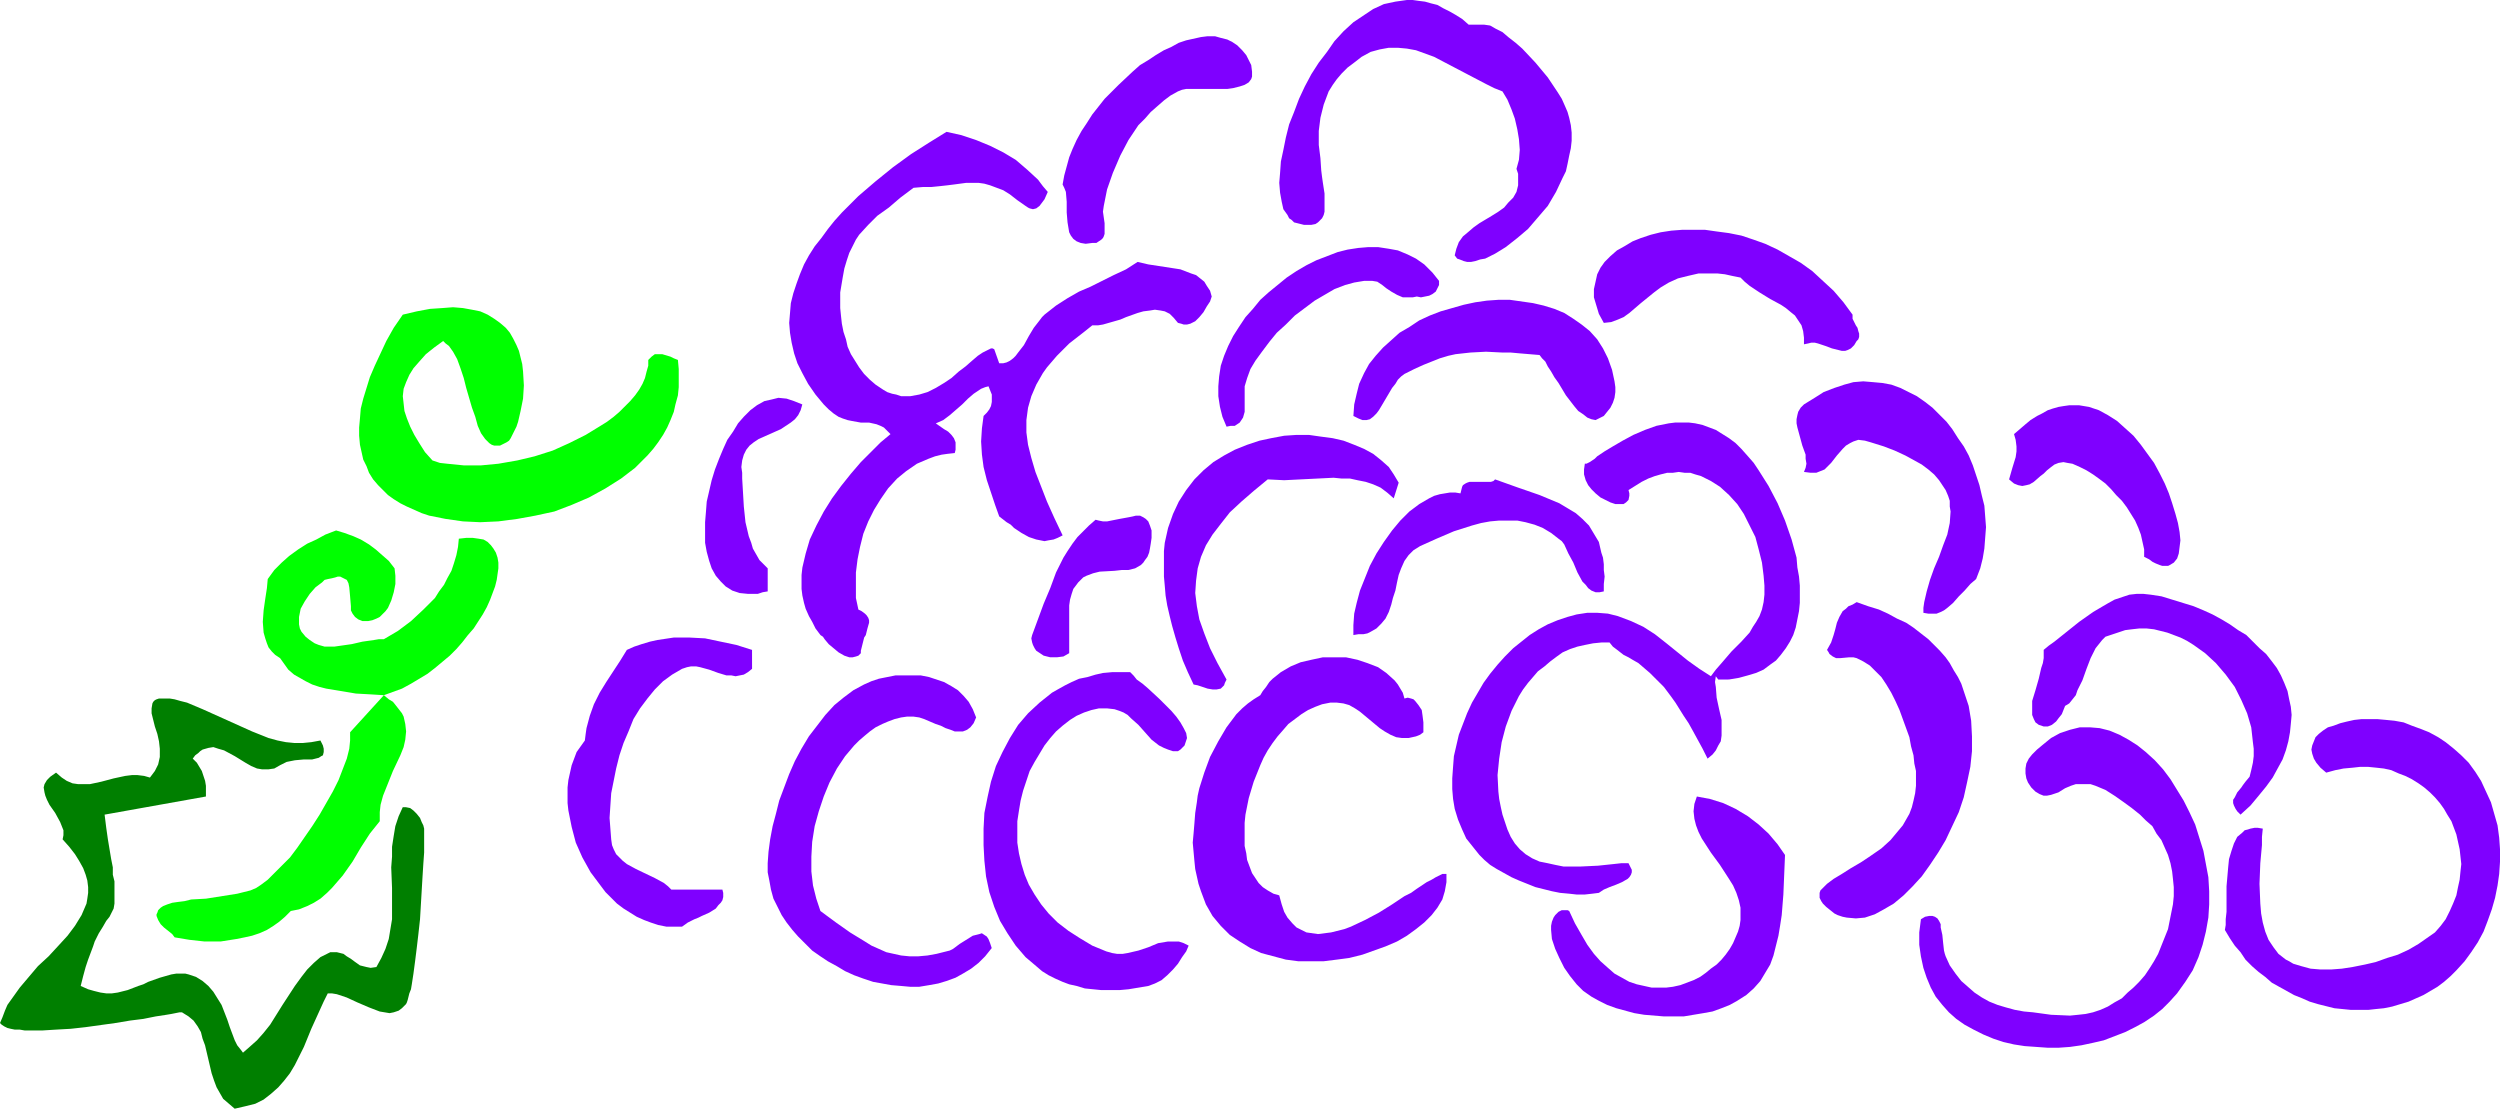 <?xml version="1.0" encoding="UTF-8" standalone="no"?>
<svg
   version="1.0"
   width="129.766mm"
   height="57.548mm"
   id="svg25"
   sodipodi:docname="Grapes 47.wmf"
   xmlns:inkscape="http://www.inkscape.org/namespaces/inkscape"
   xmlns:sodipodi="http://sodipodi.sourceforge.net/DTD/sodipodi-0.dtd"
   xmlns="http://www.w3.org/2000/svg"
   xmlns:svg="http://www.w3.org/2000/svg">
  <sodipodi:namedview
     id="namedview25"
     pagecolor="#ffffff"
     bordercolor="#000000"
     borderopacity="0.25"
     inkscape:showpageshadow="2"
     inkscape:pageopacity="0.0"
     inkscape:pagecheckerboard="0"
     inkscape:deskcolor="#d1d1d1"
     inkscape:document-units="mm" />
  <defs
     id="defs1">
    <pattern
       id="WMFhbasepattern"
       patternUnits="userSpaceOnUse"
       width="6"
       height="6"
       x="0"
       y="0" />
  </defs>
  <path
     style="fill:#7f00ff;fill-opacity:1;fill-rule:evenodd;stroke:none"
     d="m 285.385,50.094 0.323,-1.293 0.485,-1.293 0.808,-1.131 0.97,-0.808 1.131,-0.97 1.131,-0.808 2.424,-1.454 1.293,-0.808 1.131,-0.808 0.808,-0.97 0.97,-0.97 0.646,-1.131 0.323,-1.293 v -0.646 -0.808 -0.808 l -0.323,-0.97 0.485,-1.778 0.162,-1.939 -0.162,-2.101 -0.323,-1.939 -0.485,-2.101 -0.646,-1.778 -0.808,-1.939 -0.97,-1.616 -1.616,-0.646 -1.616,-0.808 -3.394,-1.778 -3.394,-1.778 -3.394,-1.778 -1.778,-0.646 -1.778,-0.646 -1.778,-0.323 -1.778,-0.162 h -1.778 l -1.778,0.323 -1.778,0.485 -1.778,0.97 -1.454,1.131 -1.293,0.97 -1.131,1.131 -0.97,1.131 -0.808,1.131 -0.808,1.293 -0.485,1.293 -0.485,1.293 -0.323,1.293 -0.323,1.293 -0.323,2.585 v 2.747 l 0.323,2.585 0.162,2.424 0.162,1.293 0.162,1.131 0.323,2.101 v 1.939 0.808 0.808 l -0.162,0.646 -0.323,0.646 -0.323,0.323 -0.485,0.485 -0.485,0.323 -0.808,0.162 h -0.646 -0.808 l -0.646,-0.162 -0.646,-0.162 -0.646,-0.162 -0.485,-0.485 -0.485,-0.323 -0.323,-0.646 -0.808,-1.131 -0.323,-1.454 -0.323,-1.778 -0.162,-1.939 0.162,-1.939 0.162,-2.262 0.485,-2.262 0.485,-2.424 0.646,-2.585 0.97,-2.424 0.97,-2.585 1.131,-2.424 1.293,-2.424 1.454,-2.262 1.616,-2.101 1.454,-2.101 1.778,-1.939 1.939,-1.778 1.939,-1.293 1.939,-1.293 2.101,-0.97 2.262,-0.485 1.131,-0.162 L 276.012,0 h 1.131 l 1.131,0.162 1.293,0.162 1.131,0.323 1.293,0.323 1.131,0.646 1.293,0.646 1.131,0.646 1.293,0.808 1.293,1.131 h 3.07 l 1.131,0.162 1.131,0.646 1.293,0.646 1.131,0.97 1.454,1.131 1.293,1.131 2.586,2.747 2.424,2.909 0.97,1.454 0.97,1.454 0.808,1.293 0.646,1.454 0.485,1.131 0.323,1.131 0.323,1.454 0.162,1.454 v 1.616 l -0.162,1.454 -0.323,1.454 -0.323,1.616 -0.323,1.454 -0.646,1.293 -1.293,2.747 -1.616,2.747 -1.939,2.262 -1.939,2.262 -2.101,1.778 -2.262,1.778 -2.101,1.293 -0.97,0.485 -0.97,0.485 -0.97,0.162 -0.97,0.323 -0.808,0.162 h -0.808 l -0.646,-0.162 -0.808,-0.323 -0.485,-0.162 z"
     id="path1" />
  <path
     style="fill:#7f00ff;fill-opacity:1;fill-rule:evenodd;stroke:none"
     d="m 208.464,36.197 0.323,-1.778 0.485,-1.778 0.485,-1.778 0.646,-1.616 0.808,-1.778 0.97,-1.778 0.97,-1.454 1.131,-1.778 2.424,-3.07 2.747,-2.747 2.747,-2.585 1.454,-1.293 1.616,-0.97 1.454,-0.97 1.616,-0.97 1.454,-0.646 1.454,-0.808 1.454,-0.485 1.454,-0.323 1.454,-0.323 1.293,-0.162 h 1.454 l 1.131,0.323 1.293,0.323 0.97,0.485 0.97,0.646 0.97,0.97 0.808,0.97 0.646,1.293 0.323,0.646 0.162,1.293 v 0.485 0.485 l -0.162,0.485 -0.485,0.646 -0.808,0.485 -0.97,0.323 -1.293,0.323 -1.131,0.162 h -2.909 -2.747 -1.293 -1.131 l -0.808,0.162 -0.808,0.323 -1.454,0.808 -1.293,0.97 -1.293,1.131 -1.293,1.131 -1.131,1.293 -1.293,1.293 -0.97,1.454 -0.97,1.454 -1.616,3.07 -1.454,3.393 -1.131,3.232 -0.646,3.232 -0.162,1.131 0.323,2.262 v 1.131 0.97 l -0.162,0.485 -0.162,0.323 -0.323,0.323 -0.485,0.323 -0.485,0.323 h -0.808 l -1.293,0.162 -0.97,-0.162 -0.808,-0.323 -0.646,-0.485 -0.485,-0.646 -0.323,-0.646 -0.162,-0.97 -0.162,-0.97 -0.162,-1.939 v -2.101 l -0.162,-1.939 -0.323,-0.808 z"
     id="path2" />
  <path
     style="fill:#7f00ff;fill-opacity:1;fill-rule:evenodd;stroke:none"
     d="m 205.555,37.651 -0.646,1.454 -0.485,0.646 -0.485,0.646 -0.646,0.485 -0.646,0.162 -0.646,-0.162 -0.323,-0.162 -0.485,-0.323 -1.616,-1.131 -1.454,-1.131 -1.293,-0.808 -1.293,-0.485 -1.293,-0.485 -1.131,-0.323 -1.131,-0.162 h -1.293 -1.131 l -2.424,0.323 -1.293,0.162 -1.454,0.162 -1.616,0.162 h -1.616 l -1.939,0.162 -1.293,0.97 -1.293,0.97 -2.262,1.939 -2.262,1.616 -1.778,1.778 -1.778,1.939 -0.646,0.97 -0.646,1.293 -0.646,1.293 -0.485,1.454 -0.485,1.616 -0.323,1.778 -0.485,2.909 v 3.07 l 0.162,1.616 0.162,1.454 0.323,1.616 0.485,1.454 0.323,1.454 0.646,1.454 0.808,1.293 0.808,1.293 0.97,1.293 1.131,1.131 1.131,0.97 1.454,0.97 0.808,0.485 0.97,0.323 0.808,0.162 0.97,0.323 h 1.778 l 1.778,-0.323 1.616,-0.485 1.616,-0.808 1.616,-0.97 1.454,-0.97 1.454,-1.293 1.293,-0.97 1.293,-1.131 1.131,-0.97 0.97,-0.646 0.97,-0.485 0.646,-0.323 h 0.323 l 0.323,0.162 0.97,2.747 h 0.808 l 0.646,-0.162 0.646,-0.323 0.646,-0.485 0.485,-0.485 0.485,-0.646 1.131,-1.454 0.97,-1.778 0.97,-1.616 1.131,-1.454 0.485,-0.646 0.485,-0.485 2.262,-1.778 2.262,-1.454 2.262,-1.293 2.262,-0.97 2.262,-1.131 2.262,-1.131 2.424,-1.131 2.262,-1.454 2.101,0.485 2.101,0.323 2.101,0.323 2.101,0.323 2.101,0.808 0.97,0.323 0.808,0.646 0.808,0.646 0.485,0.808 0.646,0.97 0.323,1.131 -0.323,0.97 -0.646,0.97 -0.646,1.131 -0.808,0.97 -0.808,0.808 -0.97,0.485 -0.646,0.162 h -0.646 l -0.485,-0.162 -0.646,-0.162 -0.808,-0.97 -0.808,-0.808 -0.97,-0.485 -0.808,-0.162 -1.131,-0.162 -0.97,0.162 -1.293,0.162 -1.131,0.323 -2.262,0.808 -1.131,0.485 -1.131,0.323 -2.262,0.646 -0.97,0.162 h -1.131 l -1.616,1.293 -1.454,1.131 -1.454,1.131 -1.293,1.293 -1.131,1.131 -0.97,1.131 -0.97,1.131 -0.808,1.131 -0.646,1.131 -0.646,1.131 -0.97,2.262 -0.646,2.262 -0.323,2.424 v 2.424 l 0.323,2.424 0.646,2.585 0.808,2.747 1.131,2.909 1.131,2.909 1.454,3.232 1.616,3.393 -0.97,0.485 -0.808,0.323 -0.97,0.162 -0.808,0.162 -0.808,-0.162 -0.808,-0.162 -1.454,-0.485 -1.454,-0.808 -1.454,-0.97 -0.646,-0.646 -0.808,-0.485 -1.454,-1.131 -0.808,-2.262 -0.808,-2.424 -0.808,-2.424 -0.646,-2.585 -0.323,-2.424 -0.162,-2.585 0.162,-2.585 0.323,-2.424 0.646,-0.646 0.485,-0.646 0.323,-0.646 0.162,-0.808 v -0.808 -0.646 l -0.323,-0.808 -0.323,-0.808 -0.646,0.162 -0.808,0.323 -1.454,0.97 -1.131,0.97 -1.131,1.131 -2.424,2.101 -1.293,0.97 -1.454,0.646 1.616,1.131 0.808,0.485 0.646,0.646 0.485,0.646 0.323,0.808 v 0.97 0.485 l -0.162,0.646 -1.454,0.162 -1.131,0.162 -1.293,0.323 -1.293,0.485 -1.131,0.485 -1.131,0.485 -2.101,1.454 -1.778,1.454 -1.778,1.939 -1.454,2.101 -1.293,2.101 -1.131,2.262 -0.97,2.424 -0.646,2.586 -0.485,2.424 -0.323,2.586 v 2.585 2.424 l 0.485,2.262 0.646,0.323 0.646,0.485 0.323,0.323 0.323,0.485 0.162,0.485 v 0.485 l -0.323,1.131 -0.323,1.293 -0.323,0.485 -0.162,0.646 -0.323,1.293 -0.162,0.646 v 0.485 l -0.485,0.485 -0.485,0.162 -0.646,0.162 h -0.646 l -0.97,-0.323 -1.131,-0.646 -0.97,-0.808 -0.97,-0.808 -0.808,-0.97 -0.323,-0.485 -0.485,-0.323 -0.97,-1.293 -0.646,-1.293 -0.646,-1.131 -0.646,-1.454 -0.323,-1.131 -0.323,-1.454 -0.162,-1.293 v -2.747 l 0.162,-1.454 0.646,-2.747 0.808,-2.747 1.293,-2.747 1.454,-2.747 1.616,-2.585 1.778,-2.424 1.939,-2.424 1.939,-2.262 1.939,-1.939 1.939,-1.939 1.939,-1.616 -0.646,-0.646 -0.646,-0.646 -0.646,-0.323 -0.808,-0.323 -1.454,-0.323 h -1.616 l -1.778,-0.323 -0.808,-0.162 -0.97,-0.323 -0.808,-0.323 -0.97,-0.646 -0.97,-0.808 -0.97,-0.97 -1.616,-1.939 -1.454,-2.101 -1.131,-2.101 -0.97,-1.939 -0.646,-1.939 -0.485,-2.101 -0.323,-1.939 -0.162,-1.939 0.162,-1.939 0.162,-1.939 0.485,-1.939 0.646,-1.939 0.646,-1.778 0.808,-1.939 0.97,-1.778 1.131,-1.778 1.293,-1.616 1.293,-1.778 1.293,-1.616 1.454,-1.616 3.232,-3.232 3.394,-2.909 3.394,-2.747 3.555,-2.585 3.555,-2.262 3.394,-2.101 2.909,0.646 2.909,0.97 2.747,1.131 2.586,1.293 2.424,1.454 2.262,1.939 2.101,1.939 0.97,1.293 z"
     id="path3" />
  <path
     style="fill:#7f00ff;fill-opacity:1;fill-rule:evenodd;stroke:none"
     d="m 363.438,61.729 v 0.808 l 0.323,0.646 0.323,0.646 0.323,0.485 0.162,0.646 0.162,0.485 v 0.646 l -0.162,0.485 -0.323,0.323 -0.485,0.808 -0.646,0.646 -0.646,0.323 -0.485,0.162 h -0.646 l -0.646,-0.162 -1.293,-0.323 -1.293,-0.485 -1.454,-0.485 -0.646,-0.162 h -0.646 l -0.646,0.162 -0.808,0.162 v -1.293 l -0.162,-1.293 -0.323,-1.131 -0.646,-0.97 -0.646,-0.97 -0.808,-0.646 -0.97,-0.808 -0.97,-0.646 -2.101,-1.131 -2.101,-1.293 -1.939,-1.293 -0.97,-0.808 -0.808,-0.808 -1.616,-0.323 -1.454,-0.323 -1.454,-0.162 h -1.293 -1.293 -1.131 l -2.101,0.485 -1.939,0.485 -1.778,0.808 -1.616,0.97 -1.293,0.97 -2.586,2.101 -2.262,1.939 -1.131,0.808 -1.131,0.485 -1.293,0.485 -1.454,0.162 -0.97,-1.778 -0.485,-1.616 -0.485,-1.616 v -1.616 l 0.323,-1.454 0.323,-1.454 0.646,-1.293 0.808,-1.131 1.131,-1.131 1.293,-1.131 1.454,-0.808 1.616,-0.97 1.616,-0.646 1.939,-0.646 1.939,-0.485 2.101,-0.323 2.101,-0.162 h 2.262 2.262 l 2.262,0.323 2.424,0.323 2.424,0.485 2.424,0.808 2.262,0.808 2.424,1.131 2.262,1.293 2.262,1.293 2.262,1.616 2.101,1.939 2.101,1.939 1.939,2.262 z"
     id="path4" />
  <path
     style="fill:#7f00ff;fill-opacity:1;fill-rule:evenodd;stroke:none"
     d="m 282.315,55.103 v 0.808 l -0.323,0.646 -0.323,0.646 -0.646,0.485 -0.646,0.323 -0.808,0.162 -0.808,0.162 -0.808,-0.162 -0.808,0.162 h -0.646 -0.646 -0.646 l -1.131,-0.485 -1.131,-0.646 -0.97,-0.646 -0.808,-0.646 -0.97,-0.646 -0.97,-0.162 h -1.616 l -1.939,0.323 -1.778,0.485 -2.101,0.808 -1.939,1.131 -1.939,1.131 -1.939,1.454 -1.939,1.454 -1.778,1.778 -1.778,1.616 -1.454,1.778 -1.454,1.939 -1.293,1.778 -0.97,1.616 -0.646,1.778 -0.485,1.616 v 1.131 1.293 1.293 1.293 l -0.323,1.131 -0.323,0.485 -0.323,0.485 -0.485,0.323 -0.485,0.323 h -0.808 l -0.808,0.162 -0.808,-1.939 -0.485,-1.939 -0.323,-2.101 v -1.939 l 0.162,-1.939 0.323,-2.101 0.646,-1.939 0.808,-1.939 0.97,-1.939 1.131,-1.778 1.293,-1.939 1.454,-1.616 1.454,-1.778 1.616,-1.454 1.778,-1.454 1.778,-1.454 1.939,-1.293 1.939,-1.131 1.939,-0.97 2.101,-0.808 2.101,-0.808 1.939,-0.485 2.101,-0.323 1.939,-0.162 h 1.939 l 2.101,0.323 1.778,0.323 1.939,0.808 1.616,0.808 1.616,1.131 1.616,1.616 z"
     id="path5" />
  <path
     style="fill:#7f00ff;fill-opacity:1;fill-rule:evenodd;stroke:none"
     d="m 302.03,69.647 -1.939,-0.162 -1.939,-0.162 -1.778,-0.162 h -1.616 l -3.232,-0.162 -3.07,0.162 -2.909,0.323 -1.454,0.323 -1.616,0.485 -1.616,0.646 -1.616,0.646 -1.778,0.808 -1.939,0.97 -0.646,0.485 -0.646,0.646 -0.485,0.808 -0.646,0.808 -2.101,3.555 -0.485,0.808 -0.485,0.646 -0.646,0.646 -0.646,0.485 -0.646,0.162 h -0.808 l -0.808,-0.323 -0.97,-0.485 0.162,-2.262 0.485,-2.101 0.485,-1.939 0.97,-2.101 0.97,-1.778 1.293,-1.616 1.454,-1.616 1.616,-1.454 1.616,-1.454 1.939,-1.131 1.939,-1.293 2.101,-0.97 2.101,-0.808 2.262,-0.646 2.262,-0.646 2.262,-0.485 2.262,-0.323 2.262,-0.162 h 2.262 l 2.262,0.323 2.262,0.323 2.101,0.485 2.101,0.646 1.939,0.808 1.778,1.131 1.616,1.131 1.616,1.293 1.454,1.616 1.131,1.778 0.97,1.939 0.808,2.262 0.485,2.262 0.162,1.131 v 0.97 l -0.162,1.131 -0.323,0.97 -0.485,0.97 -0.646,0.808 -0.646,0.808 -0.97,0.485 -0.646,0.323 -0.808,-0.162 -0.808,-0.323 -0.808,-0.646 -0.97,-0.646 -0.808,-0.97 -1.616,-2.101 -1.454,-2.424 -0.808,-1.131 -0.646,-1.131 -0.646,-0.97 -0.485,-0.97 -0.646,-0.646 z"
     id="path6" />
  <path
     style="fill:#00ff00;fill-opacity:1;fill-rule:evenodd;stroke:none"
     d="m 86.941,66.9 -1.778,1.293 -1.616,1.293 -1.293,1.454 -1.131,1.293 -0.808,1.293 -0.646,1.454 -0.485,1.293 -0.162,1.454 0.162,1.454 0.162,1.454 0.485,1.454 0.646,1.616 0.808,1.616 0.97,1.616 1.131,1.778 1.454,1.616 1.454,0.485 1.454,0.162 1.616,0.162 1.616,0.162 h 3.394 l 3.394,-0.323 3.717,-0.646 3.394,-0.808 3.555,-1.131 3.232,-1.454 3.232,-1.616 2.909,-1.778 1.293,-0.808 1.293,-0.97 1.131,-0.97 1.131,-1.131 0.97,-0.97 0.97,-1.131 0.808,-1.131 0.646,-1.131 0.485,-1.131 0.323,-1.293 0.323,-1.131 v -1.131 l 0.646,-0.646 0.646,-0.485 h 0.646 0.808 l 1.616,0.485 0.646,0.323 0.808,0.323 0.162,1.778 v 1.778 1.778 l -0.162,1.616 -0.485,1.778 -0.323,1.454 -0.646,1.616 -0.646,1.454 -0.808,1.454 -0.97,1.454 -0.97,1.293 -1.131,1.293 -1.131,1.131 -1.293,1.293 -2.747,2.101 -3.07,1.939 -3.232,1.778 -3.394,1.454 -3.394,1.293 -3.717,0.808 -3.555,0.646 -3.717,0.485 -3.555,0.162 -3.394,-0.162 -3.394,-0.485 -1.616,-0.323 -1.616,-0.323 -1.454,-0.485 -1.454,-0.646 -1.454,-0.646 -1.293,-0.646 -1.293,-0.808 -1.131,-0.808 -0.97,-0.97 -0.97,-0.97 -0.97,-1.131 -0.808,-1.293 -0.485,-1.293 -0.646,-1.293 -0.323,-1.454 -0.323,-1.454 -0.162,-1.778 v -1.616 l 0.162,-1.778 0.162,-1.939 0.485,-1.939 0.646,-2.101 0.646,-2.101 0.97,-2.262 1.131,-2.424 1.131,-2.424 1.454,-2.585 1.778,-2.585 2.747,-0.646 2.586,-0.485 2.424,-0.162 2.101,-0.162 1.939,0.162 1.778,0.323 1.616,0.323 1.454,0.646 1.293,0.808 1.131,0.808 1.131,0.97 0.808,0.97 0.646,1.131 0.646,1.293 0.485,1.131 0.323,1.293 0.323,1.293 0.162,1.454 0.162,2.747 -0.162,2.585 -0.485,2.424 -0.485,2.101 -0.323,0.97 -0.485,0.97 -0.323,0.646 -0.323,0.646 -0.323,0.485 -0.485,0.323 -0.646,0.323 -0.646,0.323 h -0.485 -0.646 l -0.485,-0.162 -0.485,-0.323 -0.323,-0.323 -0.485,-0.485 -0.808,-1.131 -0.646,-1.454 -0.485,-1.778 -0.646,-1.778 -1.131,-3.878 -0.485,-1.939 -0.646,-1.939 -0.646,-1.778 -0.808,-1.454 -0.808,-1.131 -0.646,-0.485 z"
     id="path7" />
  <path
     style="fill:#7f00ff;fill-opacity:1;fill-rule:evenodd;stroke:none"
     d="m 387.678,113.6 -1.131,0.97 -1.131,1.293 -1.131,1.131 -1.131,1.293 -1.131,0.97 -0.646,0.485 -0.646,0.323 -0.808,0.323 h -0.646 -0.97 l -0.97,-0.162 v -0.97 l 0.162,-1.131 0.485,-2.101 0.646,-2.262 0.808,-2.262 0.97,-2.262 0.808,-2.262 0.808,-2.101 0.485,-2.262 0.162,-2.262 -0.162,-0.97 v -1.131 l -0.323,-0.97 -0.485,-1.131 -0.646,-0.97 -0.646,-0.97 -0.97,-1.131 -1.131,-0.97 -1.293,-0.97 -1.454,-0.808 -1.778,-0.97 -2.101,-0.97 -2.101,-0.808 -2.586,-0.808 -1.131,-0.323 -1.293,-0.162 -0.97,0.323 -0.646,0.323 -0.808,0.485 -0.646,0.646 -1.131,1.293 -1.131,1.454 -0.646,0.646 -0.646,0.646 -0.808,0.323 -0.808,0.323 h -1.131 l -1.293,-0.162 0.323,-0.808 0.162,-0.808 -0.162,-0.97 v -0.808 l -0.646,-1.778 -0.485,-1.778 -0.485,-1.778 -0.162,-0.808 v -0.808 l 0.162,-0.808 0.162,-0.646 0.485,-0.808 0.646,-0.646 2.101,-1.293 1.778,-1.131 2.101,-0.808 1.939,-0.646 1.778,-0.485 1.939,-0.162 1.939,0.162 1.778,0.162 1.778,0.323 1.778,0.646 1.616,0.808 1.616,0.808 1.616,1.131 1.454,1.131 1.293,1.293 1.454,1.454 1.131,1.454 1.131,1.778 1.131,1.616 0.97,1.778 0.808,1.939 0.646,1.939 0.646,1.939 0.485,2.101 0.485,1.939 0.162,2.101 0.162,2.101 -0.162,2.101 -0.162,2.101 -0.323,1.939 -0.485,1.939 z"
     id="path8" />
  <path
     style="fill:#7f00ff;fill-opacity:1;fill-rule:evenodd;stroke:none"
     d="m 157.398,79.342 -0.323,1.131 -0.485,0.97 -0.646,0.808 -0.808,0.646 -0.97,0.646 -0.97,0.646 -4.363,1.939 -0.97,0.646 -0.808,0.646 -0.646,0.808 -0.485,0.97 -0.323,1.131 -0.162,1.293 0.162,1.131 v 1.131 l 0.162,2.747 0.162,2.747 0.323,3.07 0.646,2.747 0.485,1.293 0.323,1.131 0.646,1.131 0.646,1.131 0.808,0.808 0.808,0.808 v -0.162 4.686 l -0.97,0.162 -0.97,0.323 h -0.97 -0.97 l -1.616,-0.162 -1.454,-0.485 -1.293,-0.808 -0.97,-0.97 -0.97,-1.131 -0.808,-1.454 -0.485,-1.454 -0.485,-1.778 -0.323,-1.778 v -1.939 -2.101 l 0.162,-1.939 0.162,-2.101 0.485,-2.101 0.485,-2.101 0.646,-2.101 0.808,-2.101 0.808,-1.939 0.808,-1.778 1.131,-1.616 0.97,-1.616 1.131,-1.293 1.293,-1.293 1.293,-0.97 1.454,-0.808 1.454,-0.323 1.293,-0.323 1.616,0.162 1.454,0.485 z"
     id="path9" />
  <path
     style="fill:#7f00ff;fill-opacity:1;fill-rule:evenodd;stroke:none"
     d="m 420.644,109.237 v -1.454 l -0.323,-1.454 -0.323,-1.454 -0.485,-1.293 -0.646,-1.454 -0.808,-1.293 -0.808,-1.293 -0.97,-1.293 -1.131,-1.131 -0.97,-1.131 -1.131,-1.131 -1.293,-0.97 -1.131,-0.808 -1.293,-0.808 -1.293,-0.646 -1.454,-0.646 -0.97,-0.162 -0.808,-0.162 -0.97,0.162 -0.808,0.323 -0.646,0.485 -0.808,0.646 -0.646,0.646 -0.646,0.485 -1.293,1.131 -0.808,0.485 -0.646,0.162 -0.808,0.162 -0.808,-0.162 -0.808,-0.323 -0.97,-0.808 0.646,-2.262 0.646,-2.101 0.162,-1.131 v -0.97 l -0.162,-1.293 -0.323,-1.131 1.131,-0.97 1.131,-0.97 0.97,-0.808 1.293,-0.808 0.97,-0.485 1.131,-0.646 0.97,-0.323 1.131,-0.323 0.97,-0.162 1.131,-0.162 h 1.939 l 1.939,0.323 1.939,0.646 1.778,0.97 1.778,1.131 1.616,1.454 1.616,1.454 1.454,1.778 1.293,1.778 1.293,1.778 1.131,2.101 0.97,1.939 0.808,1.939 0.646,1.939 0.646,2.101 0.485,1.778 0.323,1.778 0.162,1.616 -0.162,1.293 -0.162,1.293 -0.323,0.97 -0.646,0.808 -0.808,0.485 -0.323,0.162 h -1.131 l -0.485,-0.162 -0.808,-0.323 -0.646,-0.323 -0.646,-0.485 z"
     id="path10" />
  <path
     style="fill:#7f00ff;fill-opacity:1;fill-rule:evenodd;stroke:none"
     d="m 337.097,133.315 -0.485,-0.646 -0.162,1.131 0.162,0.97 0.162,2.101 0.485,2.262 0.485,2.101 v 2.101 0.97 l -0.162,1.131 -0.485,0.808 -0.485,0.97 -0.646,0.808 -0.97,0.808 -0.97,-1.939 -0.97,-1.778 -0.97,-1.778 -0.808,-1.454 -0.97,-1.454 -0.808,-1.293 -0.808,-1.293 -0.808,-1.131 -1.454,-1.939 -1.454,-1.454 -1.293,-1.293 -1.131,-0.97 -1.131,-0.97 -1.131,-0.646 -0.808,-0.485 -0.97,-0.485 -1.454,-1.131 -0.646,-0.485 -0.646,-0.808 h -1.616 l -1.616,0.162 -1.616,0.323 -1.454,0.323 -1.454,0.485 -1.454,0.646 -1.131,0.808 -1.293,0.97 -1.131,0.97 -1.293,0.97 -0.97,1.131 -0.97,1.131 -0.97,1.293 -0.808,1.293 -1.454,2.909 -1.131,3.07 -0.808,3.07 -0.485,3.232 -0.323,3.232 0.162,3.232 0.162,1.454 0.323,1.616 0.323,1.454 0.485,1.454 0.485,1.454 0.646,1.454 0.808,1.293 0.97,1.131 1.131,0.97 1.293,0.808 1.454,0.646 1.616,0.323 1.454,0.323 1.616,0.323 h 3.394 l 3.394,-0.162 3.07,-0.323 1.454,-0.162 h 1.454 l 0.323,0.646 0.323,0.646 v 0.485 l -0.162,0.485 -0.323,0.485 -0.323,0.323 -1.131,0.646 -1.131,0.485 -1.293,0.485 -1.131,0.485 -0.485,0.323 -0.485,0.323 -1.293,0.162 -1.454,0.162 h -1.616 l -1.454,-0.162 -1.778,-0.162 -1.616,-0.323 -3.232,-0.808 -3.232,-1.293 -1.454,-0.646 -1.454,-0.808 -1.454,-0.808 -1.293,-0.808 -1.131,-0.97 -0.97,-0.97 -1.293,-1.616 -1.293,-1.616 -0.808,-1.778 -0.808,-1.939 -0.646,-2.101 -0.323,-1.939 -0.162,-1.939 v -2.101 l 0.162,-2.262 0.162,-2.101 0.485,-2.101 0.485,-2.101 0.808,-2.101 0.808,-2.101 0.97,-2.101 1.131,-1.939 1.131,-1.939 1.293,-1.778 1.454,-1.778 1.454,-1.616 1.616,-1.616 1.616,-1.293 1.616,-1.293 1.778,-1.131 1.778,-0.97 1.939,-0.808 1.939,-0.646 1.778,-0.485 2.101,-0.323 h 1.939 l 2.101,0.162 1.939,0.485 1.293,0.485 1.293,0.485 2.424,1.131 2.262,1.454 2.262,1.778 4.202,3.393 2.262,1.616 2.262,1.454 0.97,-1.293 1.131,-1.293 1.939,-2.262 1.939,-1.939 1.616,-1.778 0.646,-1.131 0.646,-0.97 0.646,-1.131 0.485,-1.293 0.323,-1.454 0.162,-1.454 v -1.778 l -0.162,-1.939 -0.323,-2.586 -0.646,-2.585 -0.646,-2.424 -1.131,-2.262 -1.131,-2.262 -1.293,-1.939 -1.616,-1.778 -1.778,-1.616 -1.778,-1.131 -0.97,-0.485 -0.97,-0.485 -1.131,-0.323 -0.97,-0.323 h -1.131 l -1.131,-0.162 -1.131,0.162 h -1.131 l -1.293,0.323 -1.131,0.323 -1.293,0.485 -1.293,0.646 -1.293,0.808 -1.293,0.808 0.162,0.646 v 0.485 l -0.162,0.808 -0.485,0.485 -0.485,0.323 h -0.808 -0.808 l -0.97,-0.323 -0.97,-0.485 -0.97,-0.485 -0.97,-0.808 -0.808,-0.808 -0.646,-0.808 -0.485,-0.97 -0.323,-1.131 v -0.97 l 0.162,-1.131 h 0.323 l 0.323,-0.162 0.323,-0.162 0.485,-0.323 0.485,-0.323 0.485,-0.485 1.454,-0.97 1.616,-0.97 1.939,-1.131 2.101,-1.131 2.262,-0.97 2.262,-0.808 2.424,-0.485 1.293,-0.162 h 1.293 1.293 l 1.293,0.162 1.454,0.323 1.293,0.485 1.293,0.485 1.293,0.808 1.293,0.808 1.293,0.97 1.131,1.131 1.293,1.454 1.131,1.293 0.97,1.454 1.939,3.07 1.778,3.393 1.454,3.393 1.293,3.717 0.97,3.555 0.162,1.939 0.323,1.778 0.162,1.778 v 1.778 1.616 l -0.162,1.616 -0.323,1.616 -0.323,1.616 -0.485,1.454 -0.646,1.293 -0.808,1.293 -0.97,1.293 -0.97,1.131 -1.131,0.808 -1.293,0.97 -1.454,0.646 -1.616,0.485 -1.778,0.485 -1.939,0.323 z"
     id="path11" />
  <path
     style="fill:#7f00ff;fill-opacity:1;fill-rule:evenodd;stroke:none"
     d="m 274.396,94.694 -0.97,3.07 -1.293,-1.131 -1.293,-0.97 -1.454,-0.646 -1.454,-0.485 -1.616,-0.323 -1.454,-0.323 h -1.616 l -1.616,-0.162 -3.232,0.162 -3.232,0.162 -3.232,0.162 -3.232,-0.162 -2.747,2.262 -2.424,2.101 -2.262,2.101 -1.778,2.262 -1.616,2.101 -1.293,2.101 -0.97,2.262 -0.646,2.262 -0.323,2.424 -0.162,2.424 0.323,2.585 0.485,2.586 0.97,2.747 1.131,2.909 1.454,2.909 1.778,3.232 -0.323,0.646 -0.162,0.485 -0.323,0.323 -0.323,0.323 -0.808,0.162 h -0.808 l -0.97,-0.162 -0.97,-0.323 -0.97,-0.323 -0.808,-0.162 -1.131,-2.424 -0.97,-2.262 -0.808,-2.424 -0.646,-2.101 -0.646,-2.262 -0.485,-1.939 -0.485,-2.101 -0.323,-1.939 -0.162,-1.939 -0.162,-1.778 v -1.778 -1.616 -1.616 l 0.162,-1.616 0.323,-1.454 0.323,-1.454 0.97,-2.747 1.131,-2.424 1.454,-2.262 1.616,-2.101 1.778,-1.778 1.939,-1.616 2.101,-1.293 2.101,-1.131 2.424,-0.97 2.424,-0.808 2.262,-0.485 2.586,-0.485 2.424,-0.162 h 2.424 l 2.262,0.323 2.424,0.323 2.101,0.485 2.101,0.808 1.939,0.808 1.778,0.97 1.616,1.293 1.454,1.293 0.97,1.454 z"
     id="path12" />
  <path
     style="fill:#7f00ff;fill-opacity:1;fill-rule:evenodd;stroke:none"
     d="m 314.635,116.024 -0.808,0.162 h -0.808 l -0.808,-0.323 -0.646,-0.485 -0.485,-0.646 -0.646,-0.646 -0.97,-1.778 -0.808,-1.939 -0.97,-1.778 -0.808,-1.778 -0.485,-0.646 -0.646,-0.485 -1.454,-1.131 -1.616,-0.97 -1.616,-0.646 -1.778,-0.485 -1.616,-0.323 h -1.778 -1.778 l -1.778,0.162 -1.778,0.323 -1.778,0.485 -3.555,1.131 -3.394,1.454 -3.232,1.454 -1.293,0.808 -0.97,0.97 -0.808,1.131 -0.646,1.454 -0.485,1.293 -0.323,1.454 -0.323,1.616 -0.485,1.454 -0.323,1.293 -0.485,1.454 -0.646,1.293 -0.808,0.97 -0.97,0.97 -1.131,0.646 -0.646,0.323 -0.808,0.162 h -0.97 l -0.97,0.162 v -1.939 l 0.162,-2.262 0.485,-2.101 0.646,-2.424 0.97,-2.424 0.97,-2.424 1.293,-2.424 1.454,-2.262 1.616,-2.262 1.616,-1.939 1.778,-1.778 1.939,-1.454 1.939,-1.131 0.97,-0.485 1.131,-0.323 0.97,-0.162 0.97,-0.162 h 1.131 l 0.97,0.162 0.162,-0.646 0.162,-0.646 0.162,-0.323 0.485,-0.323 0.323,-0.162 0.485,-0.162 h 0.97 1.131 0.97 1.131 l 0.485,-0.162 0.323,-0.323 2.262,0.808 2.262,0.808 4.202,1.454 1.939,0.808 1.939,0.808 1.616,0.97 1.616,0.97 1.293,1.131 1.293,1.293 0.97,1.616 0.97,1.616 0.485,2.101 0.323,0.97 0.162,1.293 v 1.131 l 0.162,1.293 -0.162,1.454 z"
     id="path13" />
  <path
     style="fill:#7f00ff;fill-opacity:1;fill-rule:evenodd;stroke:none"
     d="m 225.917,104.066 v 1.454 l -0.162,1.131 -0.162,0.97 -0.162,0.808 -0.323,0.808 -0.485,0.646 -0.323,0.485 -0.485,0.485 -1.131,0.646 -1.293,0.323 h -1.293 l -1.454,0.162 -2.909,0.162 -1.293,0.323 -1.293,0.485 -0.646,0.323 -0.485,0.485 -0.485,0.485 -0.485,0.646 -0.485,0.646 -0.323,0.97 -0.323,1.131 -0.162,1.131 v 9.372 l -1.131,0.646 -1.293,0.162 h -1.293 l -1.293,-0.323 -0.97,-0.646 -0.485,-0.323 -0.323,-0.485 -0.323,-0.646 -0.162,-0.485 -0.162,-0.808 0.162,-0.646 2.262,-6.141 1.293,-3.07 1.131,-3.07 1.454,-2.909 0.808,-1.293 0.97,-1.454 0.97,-1.293 1.131,-1.131 1.131,-1.131 1.293,-1.131 0.646,0.162 0.808,0.162 h 0.808 l 0.808,-0.162 1.616,-0.323 1.778,-0.323 0.808,-0.162 0.646,-0.162 h 0.808 l 0.646,0.323 0.485,0.323 0.485,0.485 0.323,0.808 z"
     id="path14" />
  <path
     style="fill:#00ff00;fill-opacity:1;fill-rule:evenodd;stroke:none"
     d="m 77.406,111.5 0.162,1.454 v 1.616 l -0.323,1.616 -0.485,1.616 -0.646,1.454 -0.485,0.646 -0.485,0.485 -0.646,0.646 -0.646,0.323 -0.808,0.323 -0.808,0.162 H 71.589 71.104 l -0.808,-0.323 -0.646,-0.485 -0.485,-0.646 -0.323,-0.646 v -0.808 l -0.162,-1.939 -0.162,-1.778 -0.162,-0.808 -0.323,-0.646 -0.646,-0.323 -0.646,-0.323 h -0.485 l -0.485,0.162 -0.646,0.162 -0.808,0.162 -0.646,0.162 -0.485,0.485 -1.293,0.97 -1.131,1.293 -0.97,1.454 -0.808,1.454 -0.162,0.808 -0.162,0.808 v 0.808 0.646 l 0.162,0.808 0.323,0.646 0.808,0.97 0.808,0.646 0.97,0.646 0.808,0.323 1.131,0.323 h 0.97 0.97 l 1.131,-0.162 2.262,-0.323 2.101,-0.485 2.262,-0.323 0.97,-0.162 h 0.97 l 2.747,-1.616 2.586,-1.939 2.424,-2.262 2.262,-2.262 0.808,-1.293 0.97,-1.293 0.646,-1.293 0.808,-1.454 0.485,-1.454 0.485,-1.616 0.323,-1.616 0.162,-1.616 1.454,-0.162 h 1.293 l 1.131,0.162 0.97,0.162 0.808,0.485 0.646,0.646 0.485,0.646 0.485,0.808 0.323,0.97 0.162,0.97 v 1.131 l -0.162,1.131 -0.162,1.131 -0.323,1.293 -0.485,1.293 -0.485,1.293 -0.646,1.454 -0.808,1.454 -1.778,2.747 -1.131,1.293 -1.131,1.454 -1.131,1.293 -1.293,1.293 -2.909,2.424 -1.454,1.131 -1.616,0.97 -1.616,0.97 -1.778,0.97 -1.778,0.646 -1.778,0.646 0.97,0.808 0.808,0.485 0.646,0.808 1.131,1.454 0.323,0.646 0.323,1.454 0.162,1.454 -0.162,1.616 -0.323,1.454 -0.646,1.616 -1.454,3.07 -1.293,3.232 -0.646,1.616 -0.485,1.778 -0.162,1.454 v 1.778 l -1.939,2.424 -1.778,2.747 -1.616,2.747 -1.939,2.747 -2.101,2.424 -0.97,0.97 -1.293,1.131 -1.293,0.808 -1.293,0.646 -1.616,0.646 -1.616,0.323 -1.131,1.131 -1.131,0.97 -1.131,0.808 -1.293,0.808 -1.454,0.646 -1.454,0.485 -1.454,0.323 -1.616,0.323 -3.07,0.485 h -3.232 l -2.909,-0.323 -2.909,-0.485 -0.485,-0.646 -0.808,-0.646 -0.808,-0.646 -0.646,-0.646 -0.485,-0.808 -0.323,-0.808 v -0.323 l 0.162,-0.323 0.162,-0.485 0.485,-0.485 0.485,-0.323 0.808,-0.323 0.97,-0.323 1.131,-0.162 1.293,-0.162 1.293,-0.323 2.909,-0.162 3.07,-0.485 3.07,-0.485 1.293,-0.323 1.293,-0.323 1.131,-0.485 0.97,-0.646 1.293,-0.97 1.293,-1.293 1.454,-1.454 1.616,-1.616 1.454,-1.939 1.454,-2.101 1.454,-2.101 1.454,-2.262 2.586,-4.525 1.131,-2.262 0.808,-2.101 0.808,-2.101 0.485,-1.939 0.162,-1.616 v -0.808 -0.808 l 6.626,-7.272 v 0 l -2.586,-0.162 -2.909,-0.162 -2.909,-0.485 -2.909,-0.485 -1.293,-0.323 -1.454,-0.485 -1.293,-0.646 -1.131,-0.646 -1.131,-0.646 -1.131,-0.97 -0.808,-1.131 -0.808,-1.131 -0.97,-0.646 -0.646,-0.646 -0.646,-0.808 -0.323,-0.808 -0.323,-0.97 -0.323,-1.131 -0.162,-2.101 0.162,-2.262 0.323,-2.262 0.323,-2.101 0.162,-1.778 1.293,-1.778 1.454,-1.454 1.454,-1.293 1.778,-1.293 1.778,-1.131 1.778,-0.808 1.778,-0.97 2.101,-0.808 1.616,0.485 1.778,0.646 1.454,0.646 1.616,0.97 1.293,0.97 1.293,1.131 1.293,1.131 z"
     id="path15" />
  <path
     style="fill:#7f00ff;fill-opacity:1;fill-rule:evenodd;stroke:none"
     d="m 439.551,159.816 -0.646,-0.646 -0.323,-0.485 -0.323,-0.646 -0.162,-0.485 v -0.646 l 0.323,-0.485 0.485,-0.97 0.808,-0.97 0.323,-0.485 0.485,-0.646 0.808,-0.97 0.162,-0.646 0.162,-0.646 0.323,-1.454 0.162,-1.293 v -1.454 l -0.162,-1.293 -0.323,-2.909 -0.808,-2.747 -1.131,-2.586 -1.293,-2.586 -1.778,-2.424 -1.939,-2.262 -2.101,-1.939 -2.262,-1.616 -1.293,-0.808 -1.293,-0.646 -1.293,-0.485 -1.293,-0.485 -1.293,-0.323 -1.293,-0.323 -1.454,-0.162 h -1.454 l -1.454,0.162 -1.293,0.162 -1.454,0.485 -1.454,0.485 -0.97,0.323 -0.646,0.646 -0.646,0.808 -0.646,0.808 -0.97,1.939 -0.808,2.101 -0.808,2.262 -0.97,1.939 -0.323,0.97 -0.646,0.808 -0.646,0.808 -0.808,0.485 -0.323,0.808 -0.323,0.808 -0.646,0.808 -0.485,0.646 -0.808,0.646 -0.808,0.323 h -0.808 l -0.485,-0.162 -0.485,-0.162 -0.646,-0.485 -0.323,-0.646 -0.323,-0.808 v -0.808 -0.808 -1.131 l 0.646,-2.101 0.646,-2.262 0.485,-2.101 0.323,-0.97 0.162,-0.97 v -0.808 -0.808 l 0.97,-0.808 1.131,-0.808 2.424,-1.939 2.424,-1.939 2.747,-1.939 2.747,-1.616 1.454,-0.808 1.454,-0.485 1.454,-0.485 1.454,-0.162 h 1.293 l 1.454,0.162 2.101,0.323 2.101,0.646 2.101,0.646 2.101,0.646 1.939,0.808 1.778,0.808 1.778,0.97 1.616,0.97 1.616,1.131 1.616,0.97 1.293,1.293 1.293,1.293 1.293,1.131 1.131,1.454 0.97,1.293 0.808,1.454 0.646,1.454 0.646,1.616 0.323,1.616 0.323,1.454 0.162,1.616 -0.162,1.778 -0.162,1.616 -0.323,1.778 -0.485,1.778 -0.646,1.778 -0.97,1.778 -0.97,1.778 -1.293,1.778 -1.454,1.778 -1.616,1.939 z"
     id="path16" />
  <path
     style="fill:#7f00ff;fill-opacity:1;fill-rule:evenodd;stroke:none"
     d="m 358.428,127.497 0.808,-1.454 0.485,-1.454 0.323,-1.131 0.323,-1.293 0.485,-1.131 0.646,-1.131 0.646,-0.485 0.485,-0.485 0.808,-0.323 0.808,-0.485 2.262,0.808 2.101,0.646 1.778,0.808 1.778,0.97 1.778,0.808 1.454,0.97 1.454,1.131 1.454,1.131 1.131,1.131 1.131,1.131 1.131,1.293 0.808,1.131 0.808,1.454 0.808,1.293 0.646,1.293 0.485,1.454 0.97,2.909 0.485,2.909 0.162,3.07 v 2.909 l -0.323,3.07 -0.646,3.07 -0.646,2.909 -0.97,2.909 -1.293,2.747 -1.293,2.747 -1.454,2.424 -1.616,2.424 -1.616,2.262 -1.778,1.939 -1.778,1.778 -1.939,1.616 -1.939,1.131 -1.778,0.97 -1.939,0.646 -1.778,0.162 -1.778,-0.162 -0.808,-0.162 -0.97,-0.323 -0.646,-0.323 -0.808,-0.646 -0.808,-0.646 -0.646,-0.646 -0.323,-0.485 -0.323,-0.646 v -0.485 -0.485 l 0.162,-0.485 0.323,-0.323 0.485,-0.485 0.485,-0.485 1.293,-0.97 1.616,-0.97 1.778,-1.131 1.939,-1.131 1.939,-1.293 2.101,-1.454 1.778,-1.616 1.616,-1.939 0.808,-0.97 0.646,-1.131 0.646,-1.131 0.485,-1.293 0.323,-1.293 0.323,-1.454 0.162,-1.454 v -1.616 -1.293 l -0.323,-1.454 -0.162,-1.616 -0.485,-1.778 -0.323,-1.778 -0.646,-1.778 -1.293,-3.555 -0.808,-1.778 -0.808,-1.616 -0.97,-1.616 -0.97,-1.454 -1.131,-1.131 -1.131,-1.131 -1.293,-0.808 -1.293,-0.646 -0.646,-0.162 h -0.808 l -1.778,0.162 h -0.808 l -0.646,-0.323 -0.646,-0.485 -0.162,-0.323 z"
     id="path17" />
  <path
     style="fill:#7f00ff;fill-opacity:1;fill-rule:evenodd;stroke:none"
     d="m 147.541,131.214 -0.808,0.646 -0.808,0.485 -0.808,0.162 -0.808,0.162 -0.808,-0.162 h -0.97 l -1.616,-0.485 -1.778,-0.646 -1.778,-0.485 -0.808,-0.162 h -0.97 l -0.808,0.162 -0.97,0.323 -1.939,1.131 -1.778,1.293 -1.616,1.616 -1.454,1.778 -1.454,1.939 -1.293,2.101 -0.97,2.424 -0.97,2.262 -0.808,2.424 -0.646,2.586 -0.485,2.424 -0.485,2.424 -0.162,2.424 -0.162,2.424 0.162,2.101 0.162,2.101 0.162,1.131 0.323,0.808 0.485,0.97 0.646,0.646 0.646,0.646 0.808,0.646 1.778,0.97 3.717,1.778 1.778,0.97 0.808,0.646 0.646,0.646 h 10.019 l 0.162,0.646 v 0.808 l -0.162,0.646 -0.323,0.485 -0.485,0.485 -0.485,0.646 -1.293,0.808 -1.454,0.646 -0.646,0.323 -0.808,0.323 -1.293,0.646 -1.131,0.808 h -1.616 -1.454 l -1.616,-0.323 -1.454,-0.485 -1.293,-0.485 -1.454,-0.646 -1.293,-0.808 -1.293,-0.808 -1.293,-0.97 -1.131,-1.131 -1.131,-1.131 -0.97,-1.293 -1.939,-2.586 -1.616,-2.909 -1.293,-2.909 -0.808,-3.07 -0.646,-3.232 -0.162,-1.454 v -1.616 -1.454 l 0.162,-1.454 0.323,-1.454 0.323,-1.454 0.485,-1.293 0.485,-1.293 0.808,-1.131 0.808,-1.131 0.162,-1.293 0.162,-1.131 0.646,-2.424 0.808,-2.262 1.131,-2.262 1.293,-2.101 2.747,-4.201 1.293,-2.101 1.454,-0.646 1.454,-0.485 1.616,-0.485 1.454,-0.323 3.232,-0.485 h 3.07 l 3.07,0.162 3.07,0.646 3.07,0.646 3.07,0.97 z"
     id="path18" />
  <path
     style="fill:#7f00ff;fill-opacity:1;fill-rule:evenodd;stroke:none"
     d="m 275.528,137.031 0.646,-0.162 0.646,0.162 0.485,0.162 0.323,0.323 0.646,0.808 0.646,0.97 0.162,1.131 0.162,1.293 v 1.939 l -0.646,0.485 -0.808,0.323 -1.454,0.323 h -1.293 l -1.131,-0.162 -1.131,-0.485 -1.131,-0.646 -0.97,-0.646 -0.97,-0.808 -0.97,-0.808 -0.97,-0.808 -0.97,-0.808 -0.97,-0.646 -1.131,-0.646 -1.131,-0.323 -1.293,-0.162 h -1.293 l -1.616,0.323 -1.293,0.485 -1.454,0.646 -1.293,0.808 -1.293,0.97 -1.293,0.97 -0.97,1.131 -1.131,1.293 -0.97,1.293 -0.97,1.454 -0.808,1.454 -0.646,1.454 -1.293,3.232 -0.97,3.232 -0.646,3.232 -0.162,1.616 v 1.616 1.454 1.454 l 0.323,1.454 0.162,1.293 0.485,1.293 0.485,1.293 0.646,0.97 0.646,0.97 0.808,0.808 0.97,0.646 1.131,0.646 1.131,0.323 0.485,1.778 0.485,1.454 0.646,1.131 0.97,1.131 0.808,0.808 0.97,0.485 0.97,0.485 1.131,0.162 1.131,0.162 1.293,-0.162 1.293,-0.162 1.293,-0.323 1.293,-0.323 1.293,-0.485 2.747,-1.293 2.747,-1.454 2.586,-1.616 2.424,-1.616 1.293,-0.646 1.131,-0.808 0.97,-0.646 0.97,-0.646 0.97,-0.485 0.808,-0.485 0.646,-0.323 0.646,-0.323 h 0.485 0.323 v 1.616 l -0.323,1.778 -0.485,1.616 -0.97,1.616 -1.131,1.454 -1.454,1.454 -1.616,1.293 -1.778,1.293 -1.939,1.131 -2.262,0.97 -2.262,0.808 -2.262,0.808 -2.586,0.646 -2.424,0.323 -2.586,0.323 h -2.424 -2.586 l -2.424,-0.323 -2.424,-0.646 -2.424,-0.646 -2.101,-0.97 -2.101,-1.293 -1.939,-1.293 -1.778,-1.778 -1.616,-1.939 -0.646,-1.131 -0.646,-1.131 -0.485,-1.293 -0.485,-1.293 -0.485,-1.454 -0.323,-1.454 -0.323,-1.454 -0.162,-1.616 -0.162,-1.778 -0.162,-1.778 0.162,-1.778 0.162,-1.939 0.162,-2.101 0.323,-2.101 0.162,-1.293 0.323,-1.454 0.97,-3.07 1.131,-3.07 1.616,-3.07 1.616,-2.747 0.97,-1.293 0.97,-1.293 1.131,-1.131 1.131,-0.97 1.131,-0.808 1.293,-0.808 0.485,-0.808 0.646,-0.808 0.646,-0.97 0.646,-0.646 1.616,-1.293 1.939,-1.131 1.939,-0.808 2.101,-0.485 2.262,-0.485 h 2.262 2.262 l 2.262,0.485 1.939,0.646 2.101,0.808 1.616,1.131 1.616,1.454 0.646,0.808 0.485,0.808 0.485,0.808 z"
     id="path19" />
  <path
     style="fill:#7f00ff;fill-opacity:1;fill-rule:evenodd;stroke:none"
     d="m 231.088,147.373 h -0.97 l -0.97,-0.323 -0.808,-0.323 -0.97,-0.485 -1.454,-1.131 -1.293,-1.454 -1.293,-1.454 -1.454,-1.293 -0.646,-0.646 -0.808,-0.485 -0.808,-0.323 -0.97,-0.323 -1.454,-0.162 h -1.616 l -1.454,0.323 -1.454,0.485 -1.454,0.646 -1.293,0.808 -1.454,1.131 -1.293,1.131 -1.131,1.293 -1.131,1.454 -0.97,1.616 -0.97,1.616 -0.97,1.778 -0.646,1.939 -0.646,1.939 -0.485,1.939 -0.323,1.939 -0.323,2.101 v 2.101 2.101 l 0.323,2.101 0.485,2.101 0.646,2.101 0.808,1.939 1.131,1.939 1.293,1.939 1.454,1.778 1.778,1.778 2.101,1.616 2.262,1.454 2.424,1.454 2.747,1.131 1.131,0.323 0.97,0.162 h 1.131 l 0.97,-0.162 2.101,-0.485 1.939,-0.646 1.939,-0.808 1.939,-0.323 h 0.97 1.131 l 0.97,0.323 0.97,0.485 -0.485,1.131 -0.808,1.131 -0.808,1.293 -0.97,1.131 -1.131,1.131 -1.131,0.97 -1.293,0.646 -1.293,0.485 -1.939,0.323 -1.939,0.323 -1.778,0.162 h -3.555 l -1.616,-0.162 -1.616,-0.162 -1.616,-0.485 -1.454,-0.323 -1.293,-0.485 -1.454,-0.646 -1.293,-0.646 -1.293,-0.808 -1.131,-0.97 -2.101,-1.778 -1.939,-2.262 -1.616,-2.424 -1.454,-2.424 -1.131,-2.747 -0.97,-2.909 -0.646,-3.07 -0.323,-3.07 -0.162,-3.07 v -3.232 l 0.162,-3.07 0.646,-3.232 0.646,-2.909 0.97,-3.07 1.293,-2.747 1.454,-2.747 1.616,-2.586 1.939,-2.262 2.262,-2.101 2.424,-1.939 1.131,-0.646 1.454,-0.808 1.293,-0.646 1.454,-0.646 1.616,-0.323 1.616,-0.485 1.454,-0.323 1.778,-0.162 h 1.778 1.778 l 0.646,0.646 0.646,0.808 1.131,0.808 1.131,0.97 2.262,2.101 2.262,2.262 0.97,1.131 0.808,1.131 0.646,1.131 0.485,0.97 0.162,0.97 -0.323,0.97 -0.162,0.485 -0.323,0.323 -0.485,0.485 z"
     id="path20" />
  <path
     style="fill:#7f00ff;fill-opacity:1;fill-rule:evenodd;stroke:none"
     d="m 191.496,140.748 -0.485,1.131 -0.646,0.808 -0.646,0.485 -0.808,0.323 h -0.808 -0.808 l -0.808,-0.323 -0.97,-0.323 -0.97,-0.485 -0.97,-0.323 -2.262,-0.97 -0.97,-0.323 -1.131,-0.162 h -1.293 l -1.131,0.162 -1.293,0.323 -1.293,0.485 -1.131,0.485 -1.293,0.646 -1.131,0.808 -0.97,0.808 -1.131,0.97 -0.97,0.97 -1.778,2.101 -1.616,2.424 -1.454,2.747 -1.131,2.747 -0.97,2.909 -0.808,2.909 -0.485,3.07 -0.162,2.909 v 2.909 l 0.323,2.747 0.646,2.585 0.808,2.424 3.07,2.262 2.747,1.939 2.909,1.778 1.293,0.808 1.454,0.646 1.454,0.646 1.454,0.323 1.454,0.323 1.616,0.162 h 1.778 l 1.778,-0.162 1.778,-0.323 1.939,-0.485 0.646,-0.162 0.646,-0.323 1.293,-0.97 1.293,-0.808 1.293,-0.808 0.646,-0.162 0.646,-0.162 0.485,-0.162 0.485,0.323 0.485,0.323 0.323,0.485 0.323,0.808 0.323,0.97 -1.293,1.616 -1.293,1.293 -1.454,1.131 -1.616,0.97 -1.454,0.808 -1.778,0.646 -1.616,0.485 -1.778,0.323 -1.939,0.323 h -1.778 l -1.778,-0.162 -1.939,-0.162 -1.778,-0.323 -1.778,-0.323 -1.939,-0.646 -1.778,-0.646 -1.778,-0.808 -1.616,-0.97 -1.778,-0.97 -1.454,-0.97 -1.616,-1.131 -1.293,-1.293 -1.454,-1.454 -1.131,-1.293 -1.131,-1.454 -0.97,-1.454 -0.808,-1.616 -0.808,-1.616 -0.485,-1.778 -0.323,-1.778 -0.323,-1.616 v -1.778 l 0.162,-2.262 0.323,-2.424 0.485,-2.586 0.646,-2.424 0.646,-2.585 0.97,-2.586 0.97,-2.586 1.131,-2.585 1.293,-2.424 1.454,-2.424 1.616,-2.101 1.616,-2.101 1.778,-1.939 1.778,-1.454 1.939,-1.454 2.101,-1.131 1.454,-0.646 1.454,-0.485 1.616,-0.323 1.616,-0.323 h 1.616 1.778 1.616 l 1.616,0.323 1.454,0.485 1.454,0.485 1.454,0.808 1.293,0.808 1.131,1.131 0.97,1.131 0.808,1.454 z"
     id="path21" />
  <path
     style="fill:#007f00;fill-opacity:1;fill-rule:evenodd;stroke:none"
     d="m 62.862,145.273 0.485,0.97 0.162,0.646 v 0.646 l -0.162,0.646 -0.323,0.162 -0.485,0.323 -0.646,0.162 -0.646,0.162 h -1.616 l -1.778,0.162 -1.616,0.323 -0.646,0.323 -0.646,0.323 -1.131,0.646 -1.131,0.162 h -1.293 l -0.97,-0.162 -1.131,-0.485 -1.131,-0.646 -2.101,-1.293 -2.101,-1.131 -1.131,-0.323 -0.97,-0.323 -0.97,0.162 -1.131,0.323 -0.485,0.323 -0.323,0.323 -0.646,0.485 -0.485,0.646 0.808,0.808 0.485,0.808 0.485,0.808 0.323,0.97 0.323,0.97 0.162,0.97 v 0.97 1.131 l -19.877,3.555 0.323,2.586 0.323,2.262 0.323,1.939 0.323,1.939 0.323,1.616 v 1.454 l 0.323,1.293 v 1.131 0.97 1.616 0.646 l -0.162,0.97 -0.485,0.97 -0.323,0.646 -0.646,0.808 -0.646,1.131 -0.808,1.293 -0.323,0.646 -0.485,0.97 -0.323,0.97 -0.485,1.293 -0.485,1.293 -0.485,1.454 -0.485,1.778 -0.485,1.939 1.454,0.646 1.131,0.323 1.293,0.323 1.131,0.162 h 1.131 l 1.131,-0.162 1.939,-0.485 2.101,-0.808 0.97,-0.323 0.97,-0.485 2.262,-0.808 2.262,-0.646 0.97,-0.162 h 0.97 0.808 l 0.646,0.162 1.454,0.485 1.293,0.808 1.131,0.97 0.97,1.131 0.808,1.293 0.808,1.293 1.131,2.909 0.485,1.454 0.485,1.293 0.485,1.293 0.485,0.97 0.646,0.808 0.485,0.646 1.293,-1.131 1.454,-1.293 1.293,-1.454 1.293,-1.616 2.424,-3.878 2.424,-3.717 1.293,-1.778 1.131,-1.454 1.293,-1.293 1.293,-1.131 1.293,-0.646 0.646,-0.323 h 0.646 0.646 l 0.646,0.162 0.646,0.162 0.646,0.485 0.808,0.485 0.646,0.485 1.131,0.808 0.646,0.162 0.646,0.162 0.808,0.162 1.131,-0.162 0.97,-1.778 0.808,-1.778 0.646,-1.939 0.323,-1.939 0.323,-1.939 v -2.101 -4.04 l -0.162,-4.04 0.162,-2.101 v -1.939 l 0.323,-2.101 0.323,-1.939 0.646,-1.939 0.808,-1.778 h 0.646 l 0.808,0.162 0.646,0.485 0.646,0.646 0.646,0.808 0.323,0.808 0.323,0.646 0.162,0.646 v 2.747 1.939 l -0.162,2.262 -0.162,2.586 -0.162,2.747 -0.323,5.494 -0.323,2.909 -0.323,2.747 -0.323,2.585 -0.323,2.424 -0.323,2.101 -0.162,0.97 -0.323,0.808 -0.162,0.646 -0.162,0.646 -0.162,0.485 -0.162,0.323 -0.808,0.808 -0.646,0.485 -0.97,0.323 -0.808,0.162 -0.97,-0.162 -0.97,-0.162 -2.101,-0.808 -2.262,-0.97 -2.101,-0.97 -0.97,-0.323 -0.97,-0.323 -0.97,-0.162 h -0.808 l -0.808,1.616 -0.808,1.778 -1.616,3.555 -1.454,3.555 -1.778,3.555 -0.97,1.616 -1.131,1.454 -1.131,1.293 -1.454,1.293 -1.454,1.131 -1.616,0.808 -1.939,0.485 -2.101,0.485 -1.131,-0.97 -1.131,-0.97 -0.646,-1.131 -0.646,-1.131 -0.485,-1.293 -0.485,-1.454 -0.646,-2.747 -0.646,-2.747 -0.485,-1.293 -0.323,-1.293 -0.646,-1.131 -0.808,-1.131 -0.97,-0.808 -1.293,-0.808 h -0.485 l -0.808,0.162 -0.808,0.162 -0.97,0.162 -2.101,0.323 -2.424,0.485 -2.586,0.323 -2.909,0.485 -5.818,0.808 -2.909,0.323 -2.909,0.162 -2.586,0.162 H 5.979 4.848 L 3.878,201.992 H 2.909 L 2.101,201.83 1.454,201.669 0.808,201.346 0.323,201.022 0,200.699 l 0.485,-1.131 0.485,-1.293 0.485,-1.131 0.808,-1.131 1.616,-2.262 1.778,-2.101 1.778,-2.101 2.101,-1.939 1.939,-2.101 1.778,-1.939 1.454,-1.939 1.293,-2.101 0.485,-1.131 0.485,-1.131 0.162,-0.97 0.162,-1.131 v -1.131 l -0.162,-1.293 -0.323,-1.131 -0.485,-1.293 -0.808,-1.454 -0.808,-1.293 -1.131,-1.454 -1.293,-1.454 0.162,-0.808 v -0.97 l -0.323,-0.808 -0.323,-0.808 -0.97,-1.778 -1.131,-1.616 -0.485,-0.97 -0.323,-0.808 -0.162,-0.646 -0.162,-0.97 0.162,-0.646 0.485,-0.808 0.646,-0.646 1.131,-0.808 1.131,0.97 0.97,0.646 1.131,0.485 1.131,0.162 h 0.97 1.293 l 2.262,-0.485 2.424,-0.646 2.262,-0.485 1.293,-0.162 h 1.131 l 1.293,0.162 1.131,0.323 0.485,-0.646 0.485,-0.646 0.323,-0.646 0.323,-0.646 0.323,-1.454 v -1.616 l -0.162,-1.454 -0.323,-1.454 -0.485,-1.454 -0.323,-1.293 -0.323,-1.293 v -0.97 l 0.162,-0.97 0.162,-0.323 0.323,-0.323 0.323,-0.162 0.485,-0.162 h 0.485 0.808 0.808 l 0.97,0.162 1.131,0.323 1.293,0.323 3.07,1.293 3.232,1.454 3.232,1.454 3.232,1.454 3.232,1.293 1.778,0.485 1.616,0.323 1.616,0.162 h 1.778 l 1.616,-0.162 z"
     id="path22" />
  <path
     style="fill:#7f00ff;fill-opacity:1;fill-rule:evenodd;stroke:none"
     d="m 436.481,182.439 0.162,-0.97 v -1.131 l 0.162,-1.454 v -1.616 -3.393 l 0.323,-3.717 0.162,-1.616 0.485,-1.616 0.485,-1.454 0.646,-1.293 0.97,-0.808 0.485,-0.485 0.646,-0.162 0.485,-0.162 0.808,-0.162 h 0.646 l 0.97,0.162 -0.162,1.616 v 1.616 l -0.323,3.555 -0.162,4.04 0.162,3.878 0.162,1.939 0.323,1.778 0.485,1.778 0.646,1.616 0.97,1.454 0.97,1.293 1.454,1.131 0.646,0.323 0.808,0.485 1.616,0.485 1.778,0.485 1.939,0.162 h 2.101 l 2.101,-0.162 2.101,-0.323 2.424,-0.485 2.101,-0.485 2.262,-0.808 2.101,-0.646 2.101,-0.97 1.939,-1.131 1.616,-1.131 1.616,-1.131 1.131,-1.293 0.97,-1.293 0.808,-1.616 0.646,-1.454 0.646,-1.616 0.323,-1.616 0.323,-1.454 0.162,-1.616 0.162,-1.454 -0.162,-1.454 -0.162,-1.454 -0.323,-1.454 -0.323,-1.454 -0.485,-1.293 -0.485,-1.293 -0.808,-1.293 -0.646,-1.131 -0.808,-1.131 -0.97,-1.131 -0.97,-0.97 -1.131,-0.97 -1.131,-0.808 -1.293,-0.808 -1.293,-0.646 -1.293,-0.485 -1.454,-0.646 -1.454,-0.323 -1.454,-0.162 -1.616,-0.162 h -1.616 l -1.454,0.162 -1.778,0.162 -1.616,0.323 -1.778,0.485 -1.131,-0.97 -0.808,-0.97 -0.485,-0.808 -0.323,-0.97 -0.162,-0.808 0.162,-0.808 0.323,-0.808 0.323,-0.808 0.646,-0.646 0.808,-0.646 0.97,-0.646 1.131,-0.323 1.293,-0.485 1.293,-0.323 1.454,-0.323 1.454,-0.162 h 1.454 1.616 l 1.778,0.162 1.616,0.162 1.778,0.323 1.616,0.646 1.778,0.646 1.616,0.646 1.778,0.97 1.454,0.97 1.616,1.293 1.454,1.293 1.454,1.454 1.293,1.778 1.131,1.778 0.97,2.101 0.97,2.101 0.646,2.262 0.646,2.262 0.323,2.424 0.162,2.262 v 2.424 l -0.162,2.424 -0.323,2.262 -0.485,2.424 -0.646,2.262 -0.808,2.262 -0.808,2.101 -1.131,2.101 -1.293,1.939 -1.293,1.778 -1.616,1.778 -1.131,1.131 -1.293,1.131 -1.293,0.97 -2.747,1.616 -2.909,1.293 -1.616,0.485 -1.616,0.485 -1.616,0.323 -1.616,0.162 -1.454,0.162 h -3.394 l -3.232,-0.323 -3.232,-0.808 -1.616,-0.485 -1.454,-0.646 -1.616,-0.646 -1.454,-0.808 -1.454,-0.808 -1.454,-0.808 -1.293,-1.131 -1.293,-0.97 -1.293,-1.131 -1.293,-1.293 -0.97,-1.454 -1.131,-1.293 -0.97,-1.454 z"
     id="path23" />
  <path
     style="fill:#7f00ff;fill-opacity:1;fill-rule:evenodd;stroke:none"
     d="m 376.851,180.338 0.808,-0.485 0.808,-0.162 h 0.646 l 0.485,0.162 0.485,0.323 0.323,0.485 0.323,0.646 v 0.646 l 0.323,1.454 0.162,1.616 0.162,1.454 0.162,0.646 0.162,0.485 0.808,1.778 1.131,1.616 1.131,1.454 1.293,1.131 1.293,1.131 1.454,0.97 1.454,0.808 1.616,0.646 1.616,0.485 1.778,0.485 1.778,0.323 1.778,0.162 3.555,0.485 3.717,0.162 1.616,-0.162 1.454,-0.162 1.454,-0.323 1.454,-0.485 1.454,-0.646 1.293,-0.808 1.454,-0.808 1.131,-1.131 1.131,-0.97 1.131,-1.131 1.131,-1.293 0.97,-1.454 0.808,-1.293 0.808,-1.454 0.646,-1.616 0.646,-1.616 0.646,-1.616 0.323,-1.616 0.323,-1.616 0.323,-1.616 0.162,-1.616 v -1.778 l -0.162,-1.616 -0.162,-1.454 -0.323,-1.616 -0.485,-1.616 -0.646,-1.454 -0.646,-1.454 -0.97,-1.293 -0.808,-1.454 -1.293,-1.131 -1.131,-1.131 -1.616,-1.293 -1.778,-1.293 -1.616,-1.131 -1.778,-1.131 -1.939,-0.808 -0.97,-0.323 h -0.97 -0.97 -0.97 l -0.97,0.323 -1.131,0.485 -1.293,0.808 -1.454,0.485 -0.808,0.162 h -0.646 l -0.808,-0.323 -0.808,-0.485 -0.808,-0.808 -0.646,-0.97 -0.323,-0.808 -0.162,-0.97 v -0.97 l 0.162,-0.97 0.485,-0.97 0.646,-0.808 0.97,-0.97 0.97,-0.808 1.778,-1.454 1.778,-0.97 1.939,-0.646 1.939,-0.485 h 1.939 l 1.939,0.162 1.939,0.485 1.939,0.808 1.778,0.97 1.778,1.131 1.616,1.293 1.778,1.616 1.616,1.778 1.454,1.939 1.293,2.101 1.293,2.101 1.131,2.262 1.131,2.424 0.808,2.586 0.808,2.586 0.485,2.585 0.485,2.586 0.162,2.747 v 2.586 l -0.162,2.585 -0.485,2.747 -0.646,2.585 -0.808,2.424 -1.131,2.585 -1.454,2.262 -1.616,2.262 -1.454,1.616 -1.454,1.454 -1.616,1.293 -1.939,1.293 -1.778,0.97 -1.939,0.97 -2.101,0.808 -2.101,0.808 -2.101,0.485 -2.262,0.485 -2.262,0.323 -2.262,0.162 h -2.101 l -2.262,-0.162 -2.262,-0.162 -2.101,-0.323 -2.101,-0.485 -1.939,-0.646 -1.939,-0.808 -1.939,-0.97 -1.778,-0.97 -1.616,-1.131 -1.454,-1.293 -1.293,-1.454 -1.293,-1.616 -0.97,-1.778 -0.808,-1.939 -0.646,-1.939 -0.485,-2.262 -0.323,-2.262 v -2.424 z"
     id="path24" />
  <path
     style="fill:#7f00ff;fill-opacity:1;fill-rule:evenodd;stroke:none"
     d="m 350.187,167.734 -0.162,3.878 -0.162,3.878 -0.323,4.04 -0.323,2.101 -0.323,1.939 -0.485,1.939 -0.485,1.939 -0.646,1.778 -0.97,1.616 -0.97,1.616 -1.293,1.454 -1.454,1.293 -1.778,1.131 -1.454,0.808 -1.616,0.646 -1.778,0.646 -1.778,0.323 -1.939,0.323 -1.939,0.323 h -1.939 -1.939 l -1.939,-0.162 -1.939,-0.162 -1.939,-0.323 -1.778,-0.485 -1.778,-0.485 -1.778,-0.646 -1.616,-0.808 -1.454,-0.808 -1.616,-1.131 -1.293,-1.293 -1.293,-1.616 -1.131,-1.616 -0.97,-1.939 -0.808,-1.778 -0.646,-1.939 -0.162,-1.778 v -0.808 l 0.162,-0.808 0.323,-0.808 0.323,-0.485 0.646,-0.646 0.646,-0.323 h 0.646 0.485 l 0.323,0.162 1.131,2.424 1.293,2.262 1.131,1.939 1.293,1.778 1.293,1.454 1.454,1.293 1.293,1.131 1.454,0.808 1.454,0.808 1.454,0.485 1.454,0.323 1.454,0.323 h 1.454 1.454 l 1.293,-0.162 1.454,-0.323 1.293,-0.485 1.293,-0.485 1.293,-0.646 1.131,-0.808 0.97,-0.808 1.131,-0.808 0.97,-0.97 0.808,-0.97 0.808,-1.131 0.646,-1.131 0.485,-1.131 0.485,-1.131 0.323,-1.131 0.162,-1.131 v -1.293 -1.131 l -0.323,-1.454 -0.485,-1.454 -0.646,-1.454 -0.808,-1.293 -1.778,-2.747 -1.778,-2.424 -1.778,-2.747 -0.646,-1.293 -0.485,-1.293 -0.323,-1.293 -0.162,-1.454 0.162,-1.454 0.485,-1.454 2.586,0.485 2.586,0.808 2.424,1.131 2.424,1.454 2.101,1.616 1.939,1.778 1.778,2.101 z"
     id="path25" />
</svg>
